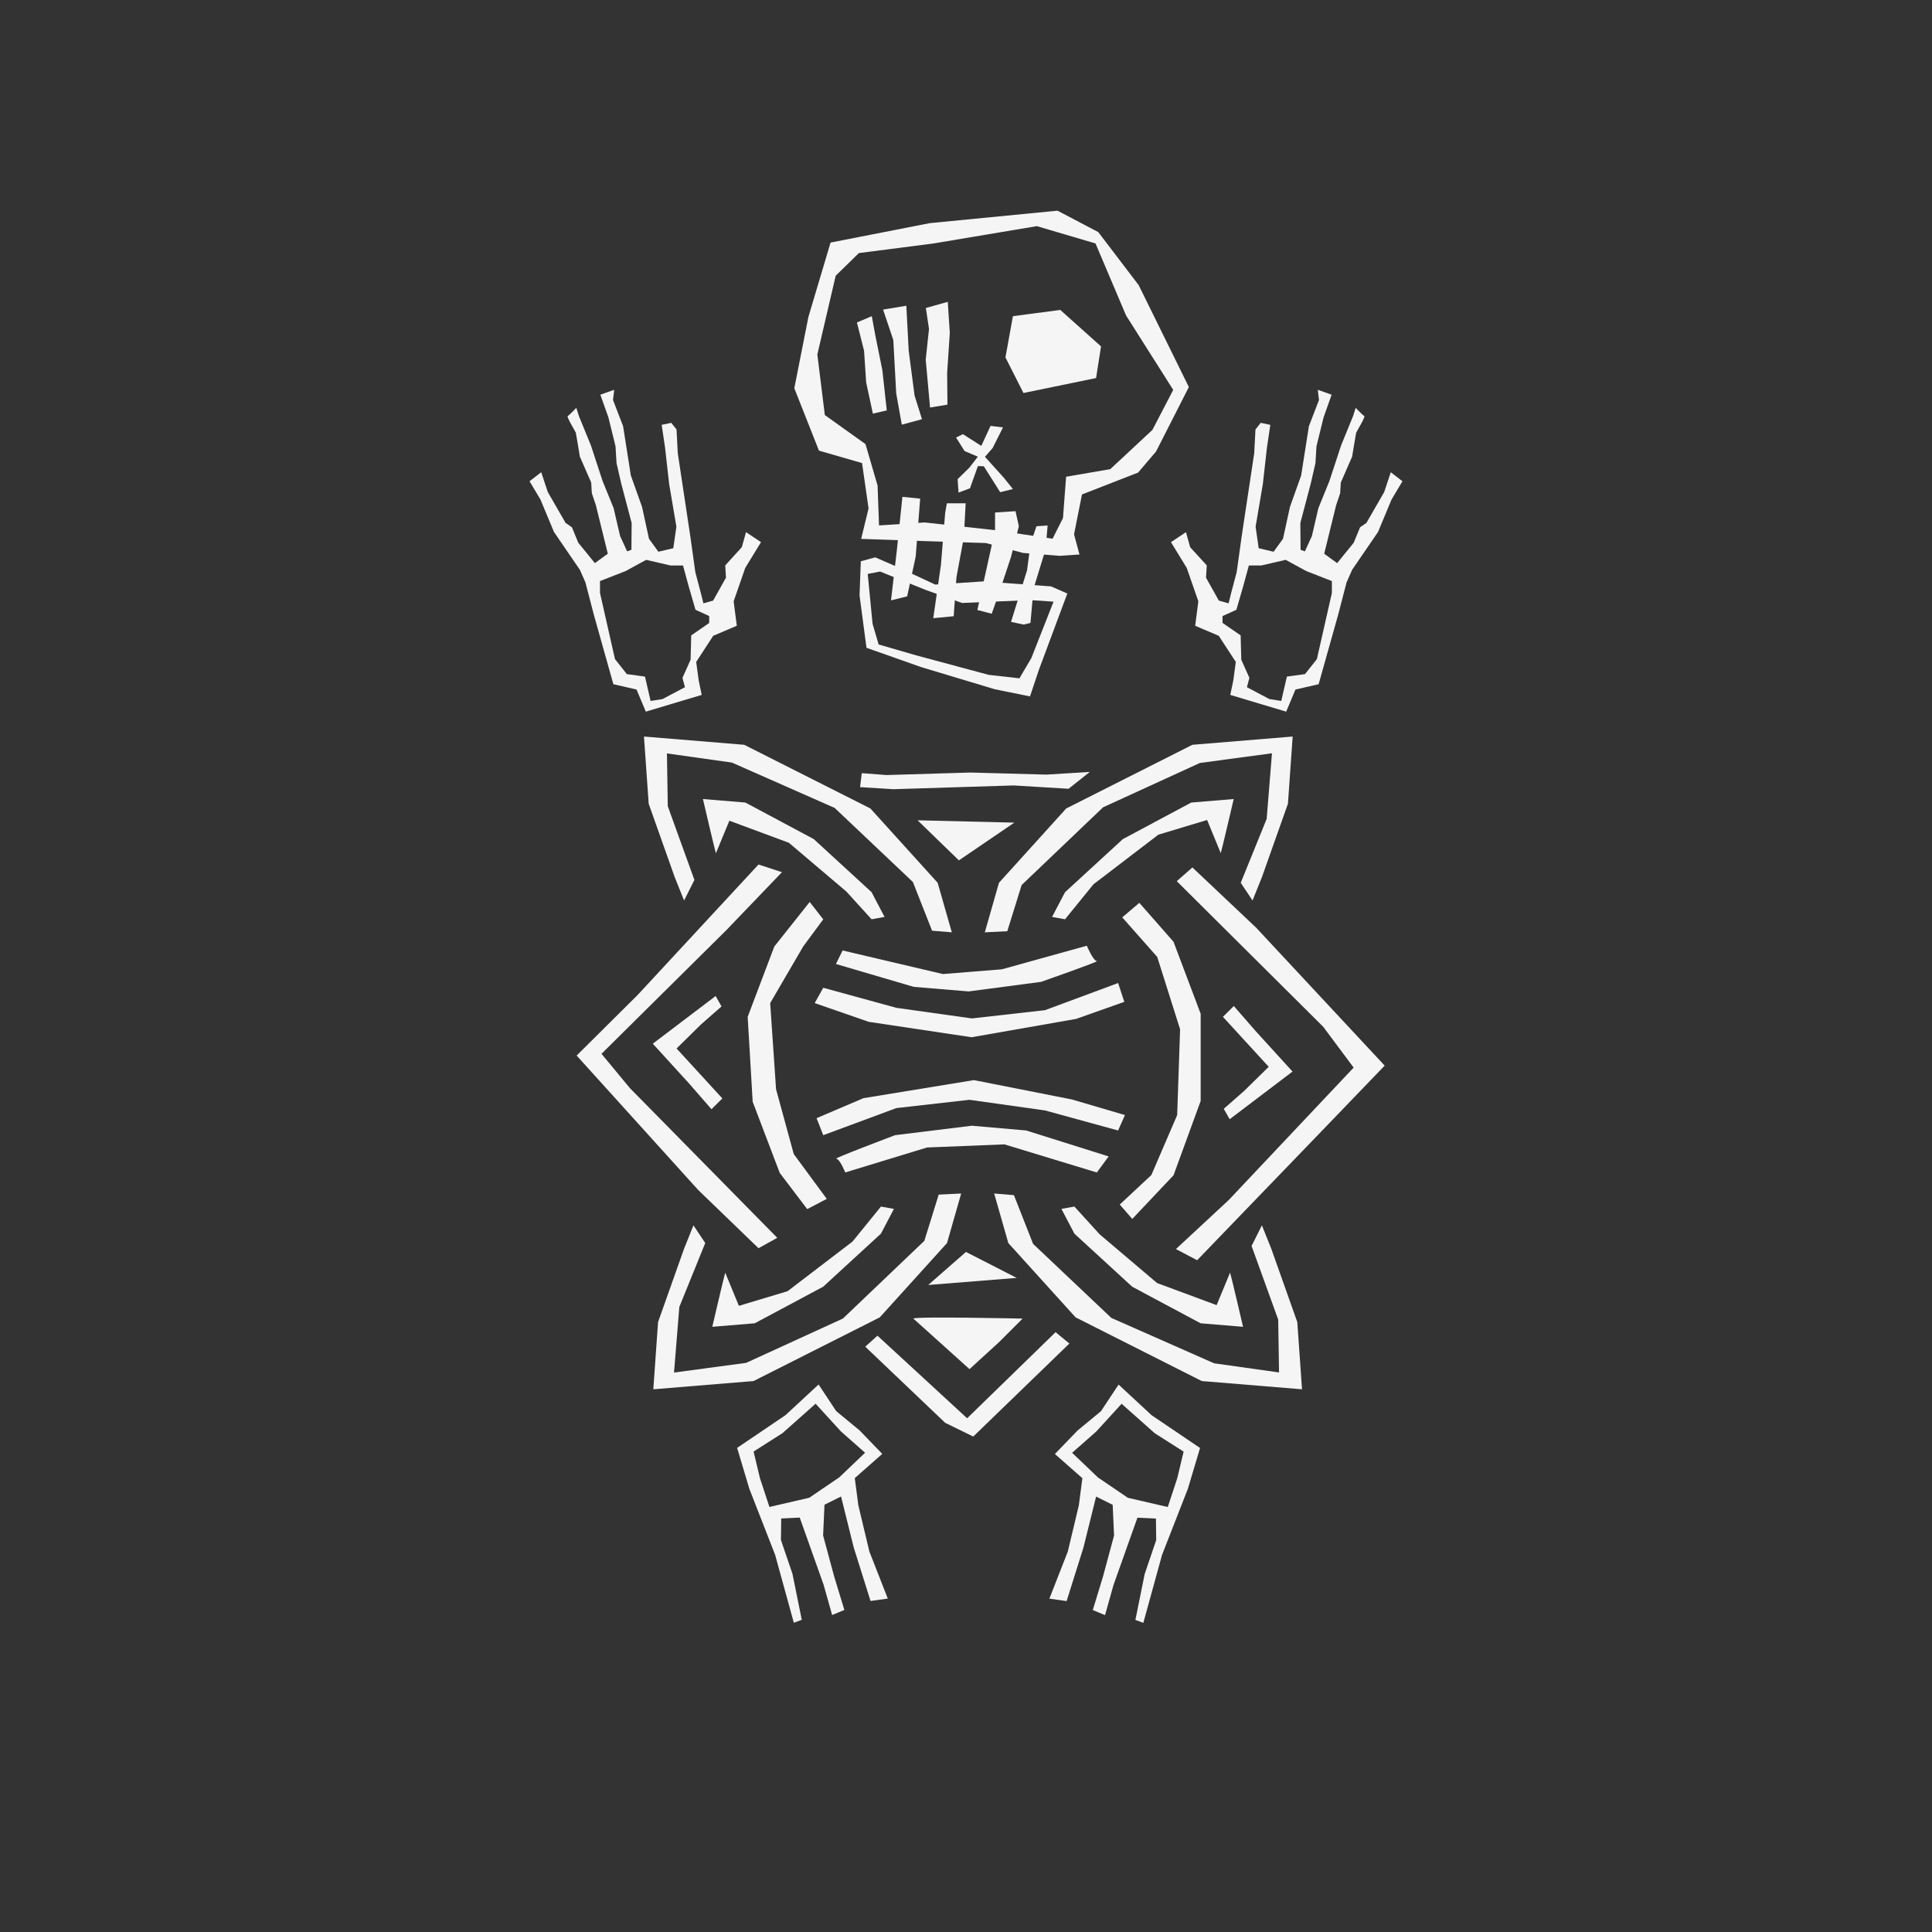<?xml version="1.0" encoding="UTF-8"?>
<svg id="uuid-482cbb21-ea21-4833-a4f4-e759e4e1a4ea" data-name="Ebene 1" xmlns="http://www.w3.org/2000/svg" viewBox="0 0 576 576">
  <rect x="0" y="0" width="576" height="576" fill="#333333" stroke="none"/>
  <g>
    <path d="m226.89,161.63l-4.47-2.98-1.26,4.49-4.94,5.42.22,3.67-3.83,6.83-2.9.82-.77-3.11-1.64-6.2-1.49-10.68-3.74-24.79-.37-7.06-1.57-1.98-2.86.6,1.02,6.88,1.21,10.76,2.16,12.72-.92,6.42-4.45,1.05-2.8-3.86-2.07-9.51-3.34-9.36-2.31-14.69-3.01-7.83.36-3.03-4.13,1.46,2.41,6.79,2.11,8.59.31,5.06,1.4,6.07,3.1,11.75-.07,7.99-1.28.46-2.09-4.56-1.94-8.34-3.28-8.06-3.49-10.63-3.55-8.69-.8-2.5s-2.11,2.21-2.55,2.43c-.44.22,2.33,4.69,2.41,4.98s1.2,7.13,1.2,7.13l3.38,7.73.19,3.18,1.21,3.6,3.55,14.44-3.86,2.8-4.94-6.08-1.9-4.61-1.88-1.29-5.31-9.21-1.96-5.91-3.48,2.69,3.25,5.45,4.03,9.67,7.71,11.26,1.67,3.77,2.49,9.59,5.84,20.77,6.91,1.59,2.76,6.59,16.67-4.99-.9-4.29-.75-5.54,5.08-7.79,7.03-2.99-.94-7.3,3.46-9.96,4.7-7.68Zm-15.41,24.08l-5.4,3.72-.19,7.26-2.42,5.4.74,2.79-6.7,3.54-3.54.56-1.68-7.26-5.4-.74-3.54-4.47-4.47-19.73v-3.54l7.63-2.98,6.14-3.35,7.26,1.68h3.72l1.67,6.14,2.05,7.07,4.09,1.86v2.05Z" style="fill: #f5f5f5;"/>
    <path d="m353.81,169.31l3.46,9.96-.94,7.3,7.03,2.99,5.08,7.79-.75,5.54-.9,4.29,16.67,4.99,2.76-6.59,6.91-1.59,5.84-20.77,2.49-9.59,1.67-3.77,7.71-11.26,4.03-9.67,3.25-5.45-3.48-2.69-1.96,5.91-5.31,9.21-1.88,1.29-1.9,4.61-4.94,6.08-3.86-2.8,3.55-14.44,1.21-3.6.19-3.18,3.38-7.73s1.12-6.85,1.2-7.13,2.85-4.75,2.41-4.98c-.44-.23-2.55-2.43-2.55-2.43l-.8,2.5-3.55,8.69-3.49,10.63-3.28,8.06-1.94,8.34-2.09,4.56-1.28-.46-.07-7.99,3.1-11.75,1.4-6.07.31-5.06,2.11-8.59,2.41-6.79-4.13-1.46.36,3.03-3.01,7.83-2.31,14.69-3.34,9.36-2.07,9.51-2.8,3.86-4.45-1.05-.92-6.42,2.16-12.72,1.21-10.76,1.02-6.88-2.86-.6-1.57,1.98-.37,7.06-3.74,24.79-1.49,10.68-1.64,6.2-.77,3.11-2.9-.82-3.83-6.83.22-3.67-4.94-5.42-1.26-4.49-4.47,2.98,4.7,7.68Zm10.71,14.35l4.09-1.86,2.05-7.07,1.67-6.14h3.72s7.26-1.68,7.26-1.68l6.14,3.35,7.63,2.98v3.54s-4.47,19.73-4.47,19.73l-3.54,4.47-5.4.74-1.68,7.26-3.54-.56-6.7-3.54.74-2.79-2.42-5.4-.19-7.26-5.4-3.72v-2.05Z" style="fill: #f5f5f5;"/>
    <g>
      <polygon points="201.13 261.44 193.4 239.63 191.99 219.59 221.88 222.05 259.5 241.04 279.55 263.19 283.77 277.96 277.88 277.47 272.17 262.96 248.84 240.87 218.2 227.35 198.84 224.62 199.09 240.37 207.03 262.34 203.95 268.47 201.13 261.44" style="fill: #f5f5f5;"/>
      <path d="m213.44,254.4c-.35-1.05-3.87-16.18-3.87-16.18l12.66,1.05,20.39,10.9,17.23,15.82,3.87,7.38-3.87.7-7.54-8.29-17.12-14.52-17.74-6.58-4.01,9.69Z" style="fill: #f5f5f5;"/>
      <polygon points="376.25 261.44 383.98 239.63 385.39 219.59 355.5 222.05 317.87 241.04 297.83 263.19 293.61 277.96 300.31 277.63 304.59 263.86 328.88 240.68 357.72 227.47 379.22 224.58 377.64 244.13 369.91 263.2 373.43 268.47 376.25 261.44" style="fill: #f5f5f5;"/>
      <path d="m363.94,254.4c.35-1.05,3.87-16.18,3.87-16.18l-12.66,1.05-20.39,10.9-17.23,15.82-3.87,7.38,3.87.7,8.47-10.43,19.36-14.8,14.52-4.37,4.08,9.9Z" style="fill: #f5f5f5;"/>
      <polygon points="379.04 372.36 386.77 394.16 388.18 414.2 358.29 411.74 320.67 392.75 300.62 370.6 296.4 355.83 302.29 356.32 308 370.84 331.33 392.92 361.97 406.45 381.33 409.18 381.08 393.42 373.14 371.46 376.22 365.32 379.04 372.36" style="fill: #f5f5f5;"/>
      <path d="m366.73,379.39c.35,1.05,3.87,16.18,3.87,16.18l-12.66-1.05-20.39-10.9-17.23-15.82-3.87-7.38,3.87-.7,7.54,8.29,17.12,14.52,17.74,6.58,4.01-9.69Z" style="fill: #f5f5f5;"/>
      <polygon points="203.92 372.36 196.19 394.16 194.78 414.2 224.67 411.74 262.3 392.75 282.34 370.6 286.56 355.83 279.86 356.16 275.58 369.94 251.3 393.11 222.45 406.32 200.95 409.21 202.53 389.66 210.26 370.59 206.74 365.32 203.92 372.36" style="fill: #f5f5f5;"/>
      <path d="m216.23,379.39c-.35,1.05-3.87,16.18-3.87,16.18l12.66-1.05,20.39-10.9,17.23-15.82,3.87-7.38-3.87-.7-8.47,10.43-19.36,14.8-14.52,4.37-4.08-9.9Z" style="fill: #f5f5f5;"/>
      <path d="m251.22,283.36l-2,4.04,23.2,6.82,16.38,1.36,21.59-2.85s17.68-6.2,16.63-6.2-3.01-4.57-3.01-4.57l-25.32,7.03-17.58,1.41-29.89-7.03Z" style="fill: #f5f5f5;"/>
      <polygon points="245.44 294.49 242.89 299.06 259.02 304.65 289.67 309.24 320.81 303.78 335.2 298.69 333.35 293.08 311.55 301.17 289.74 303.63 267.24 300.47 245.44 294.49" style="fill: #f5f5f5;"/>
      <path d="m327.01,349.56l3.52-4.79-24.61-7.74-16.18-1.41-22.86,2.81s-18.64,7.03-17.58,7.03,2.7,4.09,2.7,4.09l24.38-7.44,23.08-.93,27.55,8.38Z" style="fill: #f5f5f5;"/>
      <polygon points="333.35 337.04 335.39 332.44 319.57 327.79 290.35 322.02 257.41 327.41 243.45 333.37 245.44 338.44 267.24 330.36 289.04 327.89 311.55 331.06 333.35 337.04" style="fill: #f5f5f5;"/>
      <polygon points="241.4 268.91 230.85 282.19 222.91 303.16 224.4 328.47 232.47 349.69 240.66 360.48 246.49 357.43 236.65 344.07 231.37 324.73 229.62 299.06 239.46 282.18 245.44 274.09 241.4 268.91" style="fill: #f5f5f5;"/>
      <polygon points="337.57 363.41 349.87 350.4 357.96 328.25 357.96 302.23 349.87 280.78 339.68 269.17 334.58 273.5 345.01 285.29 351.83 306.88 350.96 332.44 343.27 350.31 333.84 359.12 337.57 363.41" style="fill: #f5f5f5;"/>
      <polygon points="226.14 257.74 190.16 296.58 171.92 314.7 208.15 354.77 226.14 372.14 231.73 369.04 187.77 324.38 179.33 314.18 216.6 277.26 233.13 260.03 226.14 257.74" style="fill: #f5f5f5;"/>
      <polygon points="356.91 375.72 395.23 335.98 412.82 317.7 374.49 276.56 355.5 258.62 350.84 262.71 394.51 306.13 403.57 318.29 366.35 357.75 350.59 372.39 356.91 375.72" style="fill: #f5f5f5;"/>
      <polygon points="213.36 296.95 194.62 311.16 205.52 323.12 212.12 330.7 215.36 327.48 201.71 312.59 209.03 305.39 215.11 300.05 213.36 296.95" style="fill: #f5f5f5;"/>
      <polygon points="366.61 333.68 385.35 319.47 374.45 307.51 367.85 299.93 364.6 303.16 378.25 318.05 370.93 325.24 364.85 330.58 366.61 333.68" style="fill: #f5f5f5;"/>
      <path d="m272.3,393.11l16.75,15.08,8.75-8,7.07-7.07s-32.22-.7-32.57,0Z" style="fill: #f5f5f5;"/>
      <polygon points="261.61 398.22 257.96 401.49 281.79 424.19 290.16 428.29 318.82 400.56 314.71 397.17 288.34 422.84 261.61 398.22" style="fill: #f5f5f5;"/>
      <polygon points="276.73 383.1 287.99 373.25 303.11 380.99 276.73 383.1" style="fill: #f5f5f5;"/>
      <polygon points="285.88 256.51 273.57 244.56 302.4 245.26 285.88 256.51" style="fill: #f5f5f5;"/>
      <polygon points="289.28 230.32 264.37 231.07 256.93 230.51 256.41 234.67 266.36 235.29 302.21 234.17 318.58 235.16 324.91 230.14 312.02 230.94 289.28 230.32" style="fill: #f5f5f5;"/>
    </g>
    <path d="m259.54,477.31l5.14-.72-5.49-14.03-3.29-13.79-1.06-8.09,8.2-7.22-6.78-7.02-6.96-5.74-5.25-7.93-9.88,9.15-14.41,9.75,3.64,12.18,7.69,19.69,5.58,20.26,2.37-.87-2.78-13.72-3.43-10.08.08-6.41,5.52-.27,7.13,20.05,2.53,9,3.65-1.51-3.05-10.01-3.29-12.2.41-9.17,4.94-2.45,3.77,15.17,5.01,15.95Zm-18.25-30.78l-11.89,2.75-2.82-8.54-1.91-7.98,8.61-5.48,9.88-8.78,7.55,8.26,7.2,6.35-7.69,7.34-8.93,6.07Z" style="fill: #f5f5f5;"/>
    <path d="m323.02,461.36l3.77-15.17,4.94,2.45.41,9.17-3.29,12.2-3.05,10.01,3.65,1.51,2.53-9,7.13-20.05,5.52.27.08,6.41-3.43,10.08-2.78,13.72,2.37.87,5.58-20.26,7.69-19.69,3.64-12.18-14.41-9.75-9.88-9.15-5.25,7.93-6.96,5.74-6.78,7.02,8.2,7.22-1.06,8.09-3.29,13.79-5.49,14.03,5.14.72,5.01-15.95Zm4.31-20.89l-7.69-7.34,7.2-6.35,7.55-8.26,9.88,8.78,8.61,5.48-1.91,7.98-2.82,8.54-11.89-2.75-8.93-6.07Z" style="fill: #f5f5f5;"/>
  </g>
  <g>
    <polygon points="255.48 96.14 259.91 94.27 261 100.16 263.06 110.35 264.38 122.35 260.24 123.32 258.23 113.99 257.61 104.58 255.48 96.14" style="fill: #f5f5f5;"/>
    <polygon points="263.28 92.3 270.21 91.15 270.92 104.58 272.67 117.95 274.88 124.98 268.86 126.61 267.19 117.26 266.33 101.38 263.28 92.3" style="fill: #f5f5f5;"/>
    <polygon points="276.03 91.82 282.57 89.99 283.17 99.23 282.38 111.19 282.47 120.64 277.28 121.5 275.99 107.23 276.97 98.06 276.03 91.82" style="fill: #f5f5f5;"/>
    <polygon points="292.56 132.93 287.08 129.44 285.04 130.45 287.58 134.48 291.54 136.15 288.96 139.47 285.51 142.85 285.77 146.86 289.19 145.58 291.55 138.95 293.31 139.01 298.19 146.74 301.98 145.8 299.31 142.47 293.65 136.19 295.93 133.59 299.03 127.43 295.32 126.97 292.56 132.93" style="fill: #f5f5f5;"/>
    <polygon points="269.04 148.13 274.33 148.66 273.01 165.9 270.46 177.8 265.64 178.99 267.43 163.64 269.04 148.13" style="fill: #f5f5f5;"/>
    <polygon points="282.3 150.06 287.9 150.05 287.35 160.24 285.15 172.11 284.33 183.72 278.24 184.3 280.53 168.39 281.79 152.9 282.3 150.06" style="fill: #f5f5f5;"/>
    <polygon points="296.66 152.8 302.76 152.4 303.76 156.89 301.39 166.15 297.88 176.71 295.66 182.98 291.39 181.86 294.23 169.07 296.66 158.05 296.66 152.8" style="fill: #f5f5f5;"/>
    <polygon points="309.01 156.89 312.33 156.67 311.74 163.72 308.13 175.51 307.22 185.72 305.16 186.21 301.43 185.4 306.2 170.03 307.25 162.08 309.01 156.89" style="fill: #f5f5f5;"/>
    <path d="m339.5,85.03l-12.07-15.84-12.15-6.38-38.1,3.72-29.56,5.79-6.6,22.14-4.21,21.29,7.35,18.6,12.85,3.71,1.94,13.53-2.21,9.07,19.13.67,18.07.57,11.05,2.95,10.91.86,5.93-.39-1.62-6.02,2.37-11.89,16.73-6.52,5.36-6.3,9.77-19.2-14.95-30.36Zm4.05,43.16l-12.54,11.68-13.16,2.26-.94,12.32-3.1,6.16-17.15-2.55-20.99-2.3-13.6.89-.43-11.88-3.61-12.37-12.12-8.66-2.23-18.06,5.47-23.47,6.91-6.76,22.22-2.86,30.83-5.17,17.5,5.16,9.11,21.47,14.06,22.19-6.22,11.96Z" style="fill: #f5f5f5;"/>
    <path d="m313.34,174.82l-20.23-1.48-14.3.94-11.2-5.22-6.67-2.89-4.3,1.16-.38,10.18,2.07,15.62,16.31,5.76,21.97,6.61,10.47,2.12,2.64-7.88,8.49-22.79-4.87-2.13Zm-5.84,21.34l-3.57,6.07-9.17-1.03-21.63-5.82-11.18-3.24-1.81-6.18-1.44-14.85,3.69-.71,13.43,5.42,11,3.95,20.25-.86,7.03.47-6.6,16.77Z" style="fill: #f5f5f5;"/>
    <polygon points="299.76 106.55 301.99 94.26 316.11 92.4 328.26 103.28 326.78 112.71 305.13 117.17 299.76 106.55" style="fill: #f5f5f5;"/>
  </g>
</svg>